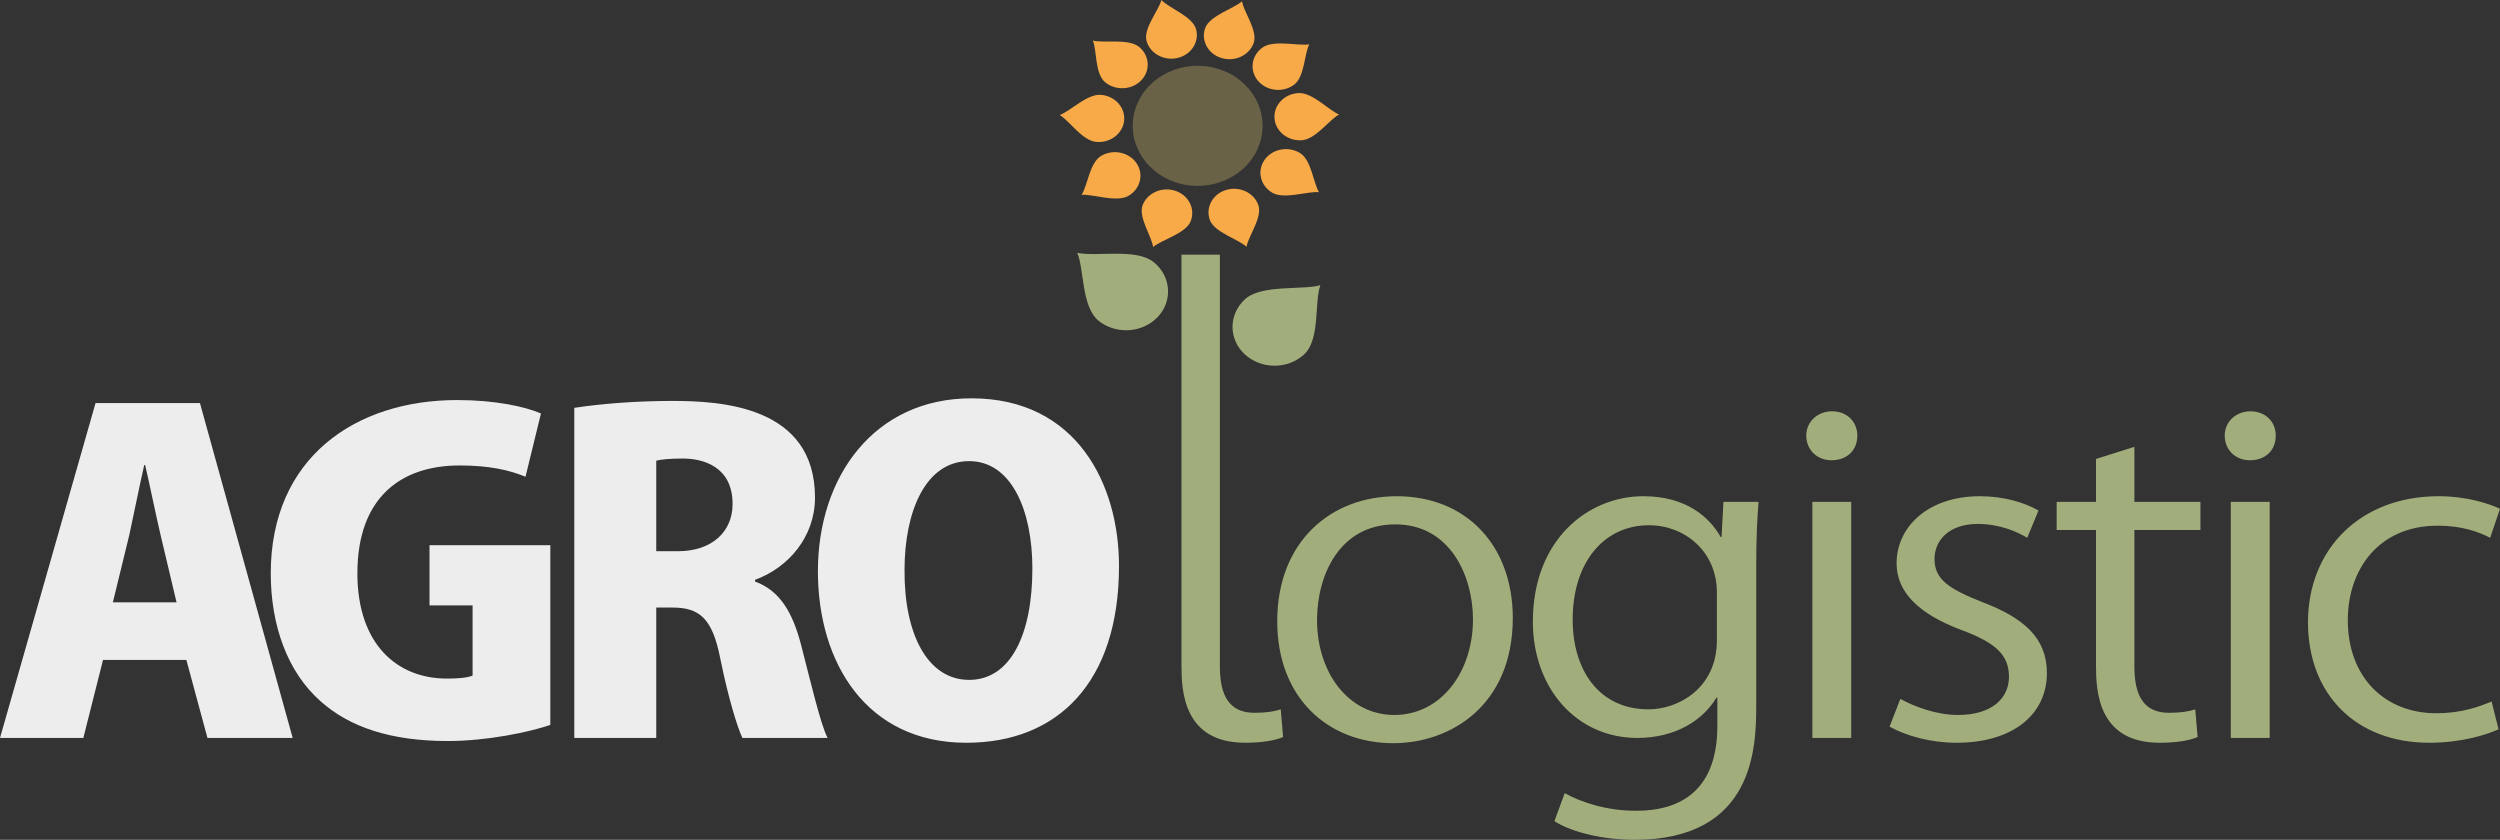 <?xml version="1.0" encoding="UTF-8"?> <svg xmlns="http://www.w3.org/2000/svg" width="774" height="260" viewBox="0 0 774 260" fill="none"><rect x="0" y="0" width="774" height="260" fill="#333333" stroke="none"/> <path d="M61.906 124.795H29.576L0 228.46H25.806L31.896 204.321H57.702L64.226 228.46H90.613L61.906 124.795ZM34.94 186.486L40.016 165.699C41.32 159.797 43.205 150.276 44.655 143.973H44.943C46.395 150.276 48.278 159.529 49.728 165.699L54.658 186.486H34.94ZM170.381 168.784H132.977V187.424H146.313V209.15C144.864 209.819 141.965 210.088 138.339 210.088C122.972 210.088 110.648 199.493 110.648 177.5C110.648 153.897 124.278 144.107 142.255 144.107C151.678 144.107 157.768 145.582 162.697 147.594L167.481 128.014C162.553 125.869 153.273 123.857 141.529 123.857C110.069 123.857 83.828 141.694 83.828 177.5C83.828 193.727 89.046 208.077 99.195 217.062C108.184 225.108 120.943 229.421 138.63 229.421C150.663 229.421 163.713 226.717 170.381 224.438V168.784V168.784ZM233.766 179.511C244.059 175.756 252.324 166.235 252.324 154.032C252.324 125.599 223.038 124.125 208.104 124.125C196.506 124.125 185.632 125.063 177.803 126.271V228.46H203.174V188.094H208.104C216.658 188.094 220.573 191.448 223.038 204.053C225.501 216.257 228.402 225.51 229.852 228.46H256.237C254.064 224.438 250.874 210.626 247.973 199.493C245.365 189.569 241.449 182.864 233.766 180.048V179.511V179.511ZM203.174 170.661V142.632C204.625 142.23 207.379 141.962 211.439 141.962C217.384 141.962 226.807 144.241 226.807 156.043C226.807 164.491 220.573 170.661 209.844 170.661H203.174V170.661ZM300.774 123.32C270.619 123.32 253.222 147.594 253.222 176.829C253.222 205.261 268.298 229.959 299.18 229.959C327.452 229.959 346.445 211.295 346.445 175.221C346.445 150.008 333.395 123.32 300.774 123.32V123.32ZM300.05 142.766C313.098 142.766 319.623 157.92 319.623 176.025C319.623 196.275 312.953 210.491 300.05 210.491C287.146 210.491 279.898 196.275 280.043 176.426C280.043 158.591 286.421 142.766 300.05 142.766Z" fill="white" fill-opacity="0.91"></path> <path d="M432.404 153.628C412.251 153.628 395.431 167.444 395.431 192.388C395.431 215.989 411.089 230.093 431.387 230.093C448.929 230.093 468.359 218.538 468.359 191.314C468.359 168.917 454.003 153.628 432.404 153.628ZM456.034 191.716C456.034 208.213 446.031 221.353 431.678 221.353C417.468 221.353 407.756 208.213 407.756 191.985C407.756 177.903 414.86 162.345 431.966 162.345C449.22 162.345 456.034 178.706 456.034 191.716V191.716ZM533.579 155.372L532.999 166.236H532.711C529.375 160.335 522.27 153.628 508.789 153.628C491.68 153.628 474.572 167.039 474.572 192.454C474.572 213.018 488.056 228.463 506.904 228.463C518.937 228.463 527.344 222.83 531.405 215.989H531.694V224.706C531.694 243.951 521.111 251.014 506.613 251.014C497.189 251.014 489.504 248.355 484.43 245.562L481.243 254.234C487.185 257.987 497.043 260 506.033 260C543.439 260 543.727 230.877 543.727 218.136V175.377C543.727 166.503 544.019 160.601 544.452 155.372H533.579ZM531.551 198.153C531.551 213.308 519.371 219.611 510.381 219.611C495.015 219.611 486.897 207.406 486.897 191.85C486.897 174.035 496.609 162.614 510.527 162.614C521.547 162.614 531.551 170.683 531.551 183.445V198.153V198.153ZM575.025 134.855C575.025 130.697 571.981 127.343 567.193 127.343C562.557 127.343 559.221 130.697 559.221 134.855C559.221 139.145 562.411 142.497 567.052 142.497C571.688 142.497 575.025 139.549 575.025 134.855ZM573.14 155.372H561.106V228.463H573.14V155.372ZM631.112 158.055C626.908 155.641 620.528 153.628 612.989 153.628C597.041 153.628 587.183 163.016 587.183 174.417C587.183 183.269 593.996 190.108 607.335 195.068C617.772 198.96 621.976 202.713 621.976 209.551C621.976 216.123 616.759 221.353 606.176 221.353C599.358 221.353 592.546 218.672 588.342 216.393L585.007 224.975C590.372 227.925 597.911 229.959 605.738 229.959C622.992 229.959 633.722 221.353 633.722 208.347C633.722 197.348 626.328 191.18 613.57 186.351C603.42 182.328 598.924 179.378 598.924 173.075C598.924 167.174 603.565 162.213 612.264 162.213C619.369 162.213 624.732 164.759 627.63 166.503L631.112 158.055V158.055ZM648.921 155.372H636.741V164.089H648.921V206.064C648.921 213.844 649.501 229.959 668.64 229.959C673.714 229.959 677.771 229.291 680.381 228.192L679.656 219.611C677.63 220.281 675.161 220.683 671.538 220.683C663.854 220.683 660.808 215.587 660.808 206.334V164.089H681.253V155.372H660.808V138.342L648.921 142.095V155.372V155.372ZM704.573 134.855C704.573 130.697 701.529 127.343 696.743 127.343C692.106 127.343 688.771 130.697 688.771 134.855C688.771 139.145 691.96 142.497 696.6 142.497C701.238 142.497 704.573 139.549 704.573 134.855ZM702.69 155.372H690.656V228.463H702.69V155.372ZM771.39 217.195C767.474 218.807 762.112 220.817 754.28 220.817C738.332 220.817 726.88 209.686 726.88 191.985C726.88 176.296 736.447 162.749 754.716 162.749C762.4 162.749 767.62 164.759 770.955 166.503L774 157.519C770.955 156.042 763.85 153.628 755.007 153.628C730.651 153.628 714.556 170.125 714.556 192.654C714.556 215.051 729.488 229.959 752.108 229.959C762.254 229.959 770.084 227.389 773.562 225.78L771.39 217.195V217.195Z" fill="#A1AE7B"></path> <path fill-rule="evenodd" clip-rule="evenodd" d="M377.27 21.351C387.78 24.656 393.405 35.221 389.832 44.943C386.258 54.665 374.837 59.868 364.327 56.562C353.817 53.257 348.192 42.692 351.765 32.971C355.337 23.249 366.759 18.044 377.27 21.351Z" fill="#696246"></path> <path fill-rule="evenodd" clip-rule="evenodd" d="M384.534 0.393C385.028 3.709 389.532 9.541 388.127 13.366C386.72 17.19 382.223 19.242 378.084 17.941C373.95 16.641 371.736 12.478 373.141 8.653C374.547 4.828 382.085 2.626 384.534 0.393V0.393Z" fill="#F7AA47"></path> <path fill-rule="evenodd" clip-rule="evenodd" d="M405.353 13.718C403.76 16.723 403.979 23.887 400.504 26.336C397.029 28.783 392.059 28.162 389.411 24.946C386.766 21.732 387.441 17.135 390.915 14.687C394.39 12.24 401.972 14.306 405.353 13.718V13.718Z" fill="#F7AA47"></path> <path fill-rule="evenodd" clip-rule="evenodd" d="M414.578 35.444C411.446 37.121 407.315 43.185 402.957 43.43C398.597 43.673 394.841 40.599 394.578 36.563C394.314 32.531 397.641 29.06 402 28.816C406.36 28.571 411.416 34.193 414.578 35.444V35.444Z" fill="#F7AA47"></path> <path fill-rule="evenodd" clip-rule="evenodd" d="M408.372 59.499C404.772 59.16 397.582 61.832 393.896 59.665C390.21 57.497 389.118 52.969 391.461 49.559C393.804 46.149 398.7 45.141 402.386 47.308C406.071 49.475 406.605 56.771 408.372 59.499V59.499Z" fill="#F7AA47"></path> <path fill-rule="evenodd" clip-rule="evenodd" d="M385.927 76.397C383.361 74.039 375.953 71.933 374.561 68.103C373.168 64.274 375.398 60.119 379.541 58.83C383.68 57.542 388.171 59.607 389.564 63.436C390.956 67.266 386.408 73.247 385.927 76.397Z" fill="#F7AA47"></path> <path fill-rule="evenodd" clip-rule="evenodd" d="M359.557 0C361.946 2.515 369.181 5.081 370.288 8.989C371.397 12.897 368.867 16.903 364.64 17.928C360.416 18.952 356.086 16.61 354.979 12.702C353.871 8.795 358.846 3.113 359.557 0Z" fill="#F7AA47"></path> <path fill-rule="evenodd" clip-rule="evenodd" d="M338.347 12.566C341.844 13.429 349.401 11.843 352.669 14.523C355.938 17.202 356.242 21.833 353.343 24.859C350.447 27.881 345.439 28.159 342.171 25.479C338.903 22.8 339.626 15.519 338.347 12.566V12.566Z" fill="#F7AA47"></path> <path fill-rule="evenodd" clip-rule="evenodd" d="M328.086 35.608C331.459 34.395 336.546 28.988 340.895 29.366C345.243 29.744 348.444 33.315 348.035 37.339C347.627 41.361 343.763 44.32 339.415 43.942C335.066 43.565 331.003 37.293 328.086 35.608V35.608Z" fill="#F7AA47"></path> <path fill-rule="evenodd" clip-rule="evenodd" d="M334.854 60.312C336.757 57.465 337.297 50.314 341.015 48.193C344.731 46.073 349.612 47.14 351.907 50.58C354.2 54.019 353.042 58.532 349.325 60.654C345.608 62.774 338.28 60.033 334.854 60.312Z" fill="#F7AA47"></path> <path fill-rule="evenodd" clip-rule="evenodd" d="M356.992 76.476C356.6 73.149 352.273 67.203 353.794 63.416C355.315 59.629 359.873 57.695 363.97 59.102C368.064 60.509 370.152 64.728 368.63 68.514C367.109 72.301 359.508 74.307 356.992 76.476V76.476Z" fill="#F7AA47"></path> <path d="M365.785 78.85V206.064C365.785 213.841 366.367 229.958 385.503 229.958C390.575 229.958 394.636 229.29 397.246 228.192L396.52 219.61C394.493 220.281 392.025 220.682 388.402 220.682C380.717 220.682 377.673 215.587 377.673 206.334V78.85H365.785Z" fill="#A1AE7B"></path> <path fill-rule="evenodd" clip-rule="evenodd" d="M408.789 88.287C406.863 93.49 408.818 105.124 403.7 109.777C398.584 114.428 390.345 114.365 385.312 109.629C380.282 104.895 380.357 97.275 385.475 92.623C390.592 87.971 403.41 89.891 408.789 88.287Z" fill="#A1AE7B"></path> <path fill-rule="evenodd" clip-rule="evenodd" d="M333.496 78.262C339.266 79.584 351.628 76.772 357.082 81.083C362.537 85.393 363.186 92.991 358.523 98.04C353.863 103.086 345.647 103.68 340.193 99.368C334.738 95.058 335.691 83.079 333.496 78.262V78.262Z" fill="#A1AE7B"></path> </svg> 